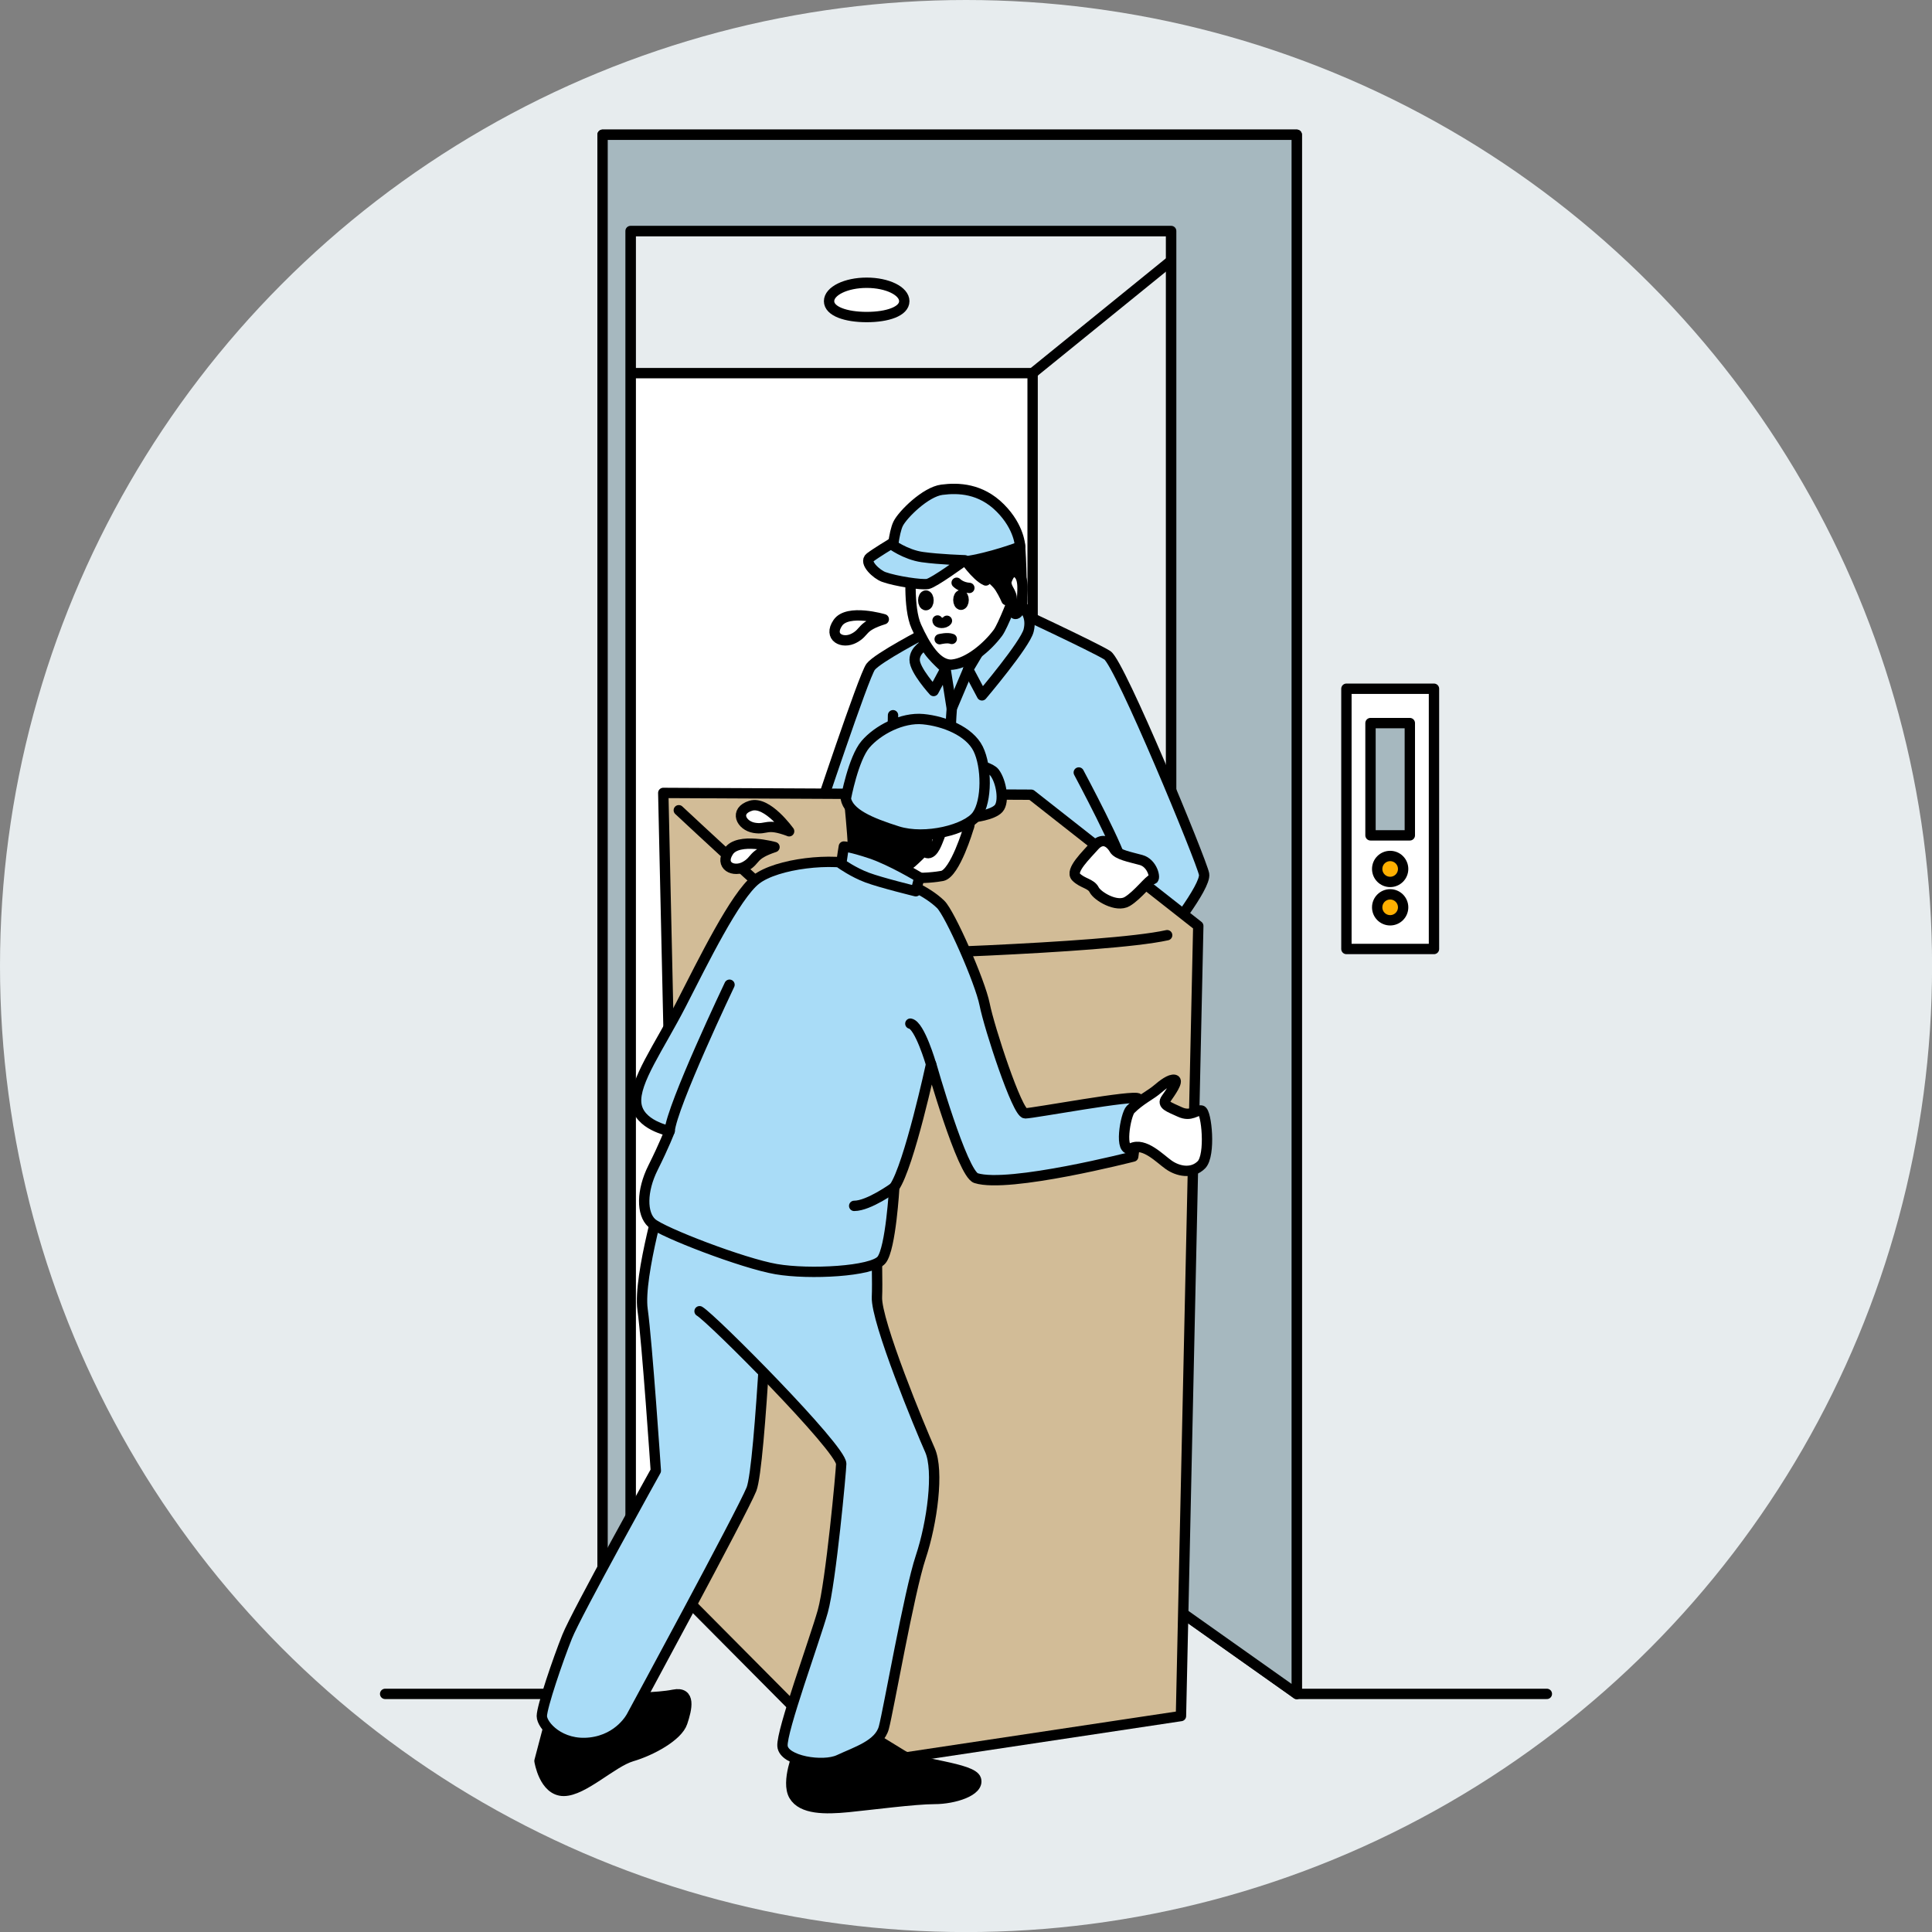 <?xml version="1.0" encoding="UTF-8"?><svg xmlns="http://www.w3.org/2000/svg" xmlns:xlink="http://www.w3.org/1999/xlink" viewBox="0 0 280.01 280.01"><rect x="0" y="0" width="280.01" height="280.01" fill="#808080" stroke="none"/><defs><style>.e,.f,.g,.h,.i,.j,.k{stroke:#000;stroke-linecap:round;stroke-linejoin:round;stroke-width:1.5px;}.f{fill:#fff;}.g{fill:#a6b8bf;}.h{fill:#a9dcf7;}.l{fill:#e7ecee;}.m{clip-path:url(#d);}.i{fill:#d2bc97;}.j{fill:none;}.k{fill:#ffaf00;}</style><clipPath id="d"><circle class="l" cx="140.01" cy="140.01" r="140.01"/></clipPath></defs><g id="a"/><g id="b"><g id="c"><g><circle class="l" cx="140.01" cy="140.01" r="140.01"/><g class="m"><g><rect class="f" x="89.09" y="54.08" width="60.57" height="171.42"/><line class="f" x1="149.66" y1="54.08" x2="173.04" y2="35.11"/><polygon class="f" points="91.39 33.48 169.74 33.48 169.74 232.62 187.94 245.5 187.94 19.53 87.33 19.53 87.33 245.5 91.39 245.5 91.39 33.48"/><polygon class="g" points="91.39 33.48 169.74 33.48 169.74 232.62 187.94 245.5 187.94 19.53 87.33 19.53 87.33 245.5 91.39 245.5 91.39 33.48"/><line class="f" x1="187.94" y1="245.5" x2="224.19" y2="245.5"/><line class="f" x1="87.33" y1="245.5" x2="55.82" y2="245.5"/><path class="f" d="M131.06,43.65c0,1.48-2.44,2.3-5.45,2.3s-5.45-.83-5.45-2.3,2.44-2.67,5.45-2.67,5.45,1.2,5.45,2.67Z"/><g><path class="h" d="M118.25,118.85s6.93-20.87,7.93-22.2,8.1-5.01,8.1-5.01l12.19-3.51s12.19,5.68,14.02,6.84,13.69,29.88,14.02,31.72c.33,1.84-5.84,9.51-5.84,9.51l-50.41-17.36Z"/><path class="h" d="M134.19,93.39s-1.63,.75-1.63,2.25,2.75,4.51,2.75,4.51l1.75-3.25s-2.88-2.5-2.88-3.51Z"/><path class="h" d="M140.32,97.02l2,3.76s6.26-7.39,6.76-9.39c.5-2-.5-3.13-1.13-3.76s-1.75-.5-1.75-.5l-5.88,9.89Z"/><path class="f" d="M145.08,77.66c-1.5-3.13-4.51-3.51-8.14-2.75-3.63,.75-4.88,4.38-4.88,7.26,0,0-.5,5.88,.75,8.64,1.25,2.75,3,5.76,5.26,5.51,2.25-.25,4.94-2.44,6.55-4.59,.75-1,2.42-5.42,2.42-5.42l-1.96-8.64Z"/><path class="e" d="M139.59,80.74s1.87,2.78,3.29,3.39l-.3-1.16s1.72,1.21,2.33,2.18,.96,1.82,.96,1.82l.1-2.99,2.08,.05s-.05-2.73-.2-4.81c-.15-2.08-3.49-5.57-4.71-5.82-1.21-.25-4,5.77-4,5.77l.46,1.57Z"/><path class="f" d="M145.82,84.41s.51-2.13,1.62-1.37,.66,3.04,.71,3.85-.66,2.58-1.21,1.97-.1-1.82-.4-2.63-.61-.96-.71-1.82Z"/><path class="h" d="M130.74,80.85s5.06,1.06,8.91,.56c3.85-.51,8.2-2.18,8.2-2.18,0,0-.05-2.78-2.89-5.62-2.83-2.83-6.07-2.94-8.45-2.63s-5.67,3.59-6.33,4.91-.91,4.66-.91,4.66l1.47,.3Z"/><path class="h" d="M129.12,78.82s2.08,1.57,4.56,1.92c2.48,.35,6.15,.46,6.15,.46,0,0-4.48,3.28-5.39,3.44s-4.61-.4-6.33-1.01c-1.09-.38-2.94-2.13-2.02-2.83s3.04-1.97,3.04-1.97Z"/><path class="f" d="M135.88,89.93c0,.44,1.05,.48,1.36,.04"/><path class="j" d="M138.26,114.67c-.94-5.01-.31-12.02-.31-12.02l2.38-5.63"/><path class="j" d="M156.35,111.96s6.46,12.06,6.3,13.57-2.84,5.01-2.84,5.01"/><path class="f" d="M129.43,103.66s-.17,8.35-.17,10.02"/><path class="f" d="M136.19,92.64s1.13-.29,1.75-.04"/><line class="f" x1="137.07" y1="97.15" x2="137.94" y2="102.66"/><path class="f" d="M138.65,84.46s.63,.67,1.84,.75"/><ellipse class="e" cx="139.28" cy="86.95" rx=".38" ry=".7"/><ellipse class="e" cx="134.19" cy="87.01" rx=".38" ry=".7"/></g><g><polygon class="i" points="98.72 231.02 96.13 114.92 149.46 115.18 173.67 134.2 171.16 248.71 123.42 255.89 98.72 231.02"/><line class="f" x1="123.67" y1="248.13" x2="123.92" y2="143.97"/><path class="f" d="M123.92,138.46s36.22-.92,45.24-2.92"/><path class="f" d="M98.38,117.43s19.53,18.28,21.53,19.03"/></g><path class="f" d="M161.51,123.09c-.75-1.25-1.85-1.7-2.93-.46s-3.55,3.55-2.62,4.48,2.16,.93,2.62,1.85,3.24,2.62,4.79,1.7,3.24-3.24,3.7-3.24,0-2.32-1.7-2.78-3.4-.77-3.86-1.54Z"/><g><path class="f" d="M123.66,119.75c-.03,1.95,.94,3.26,.32,4.78-.62,1.52-1.59,2.62-1.59,2.62l7.59,2.14,2.08-2.2c1.12,.36,4.03-.04,4.5-.14,1.87-.39,3.8-6.9,3.8-6.9,1.67-3.73-9.63-12.78-12.68-11.11-3.05,1.67-3.93,6.39-4.03,10.81"/><path class="h" d="M135.79,110.3c1.18-.39,7.37,.39,8.35,1.67,.98,1.28,1.47,4.23,.59,5.21-.88,.98-3.73,1.28-3.73,1.28l-5.21-8.16Z"/><path class="e" d="M79.86,248.88l-1.67,6.34s.67,4.34,3.51,4.34,7.01-4.17,9.85-5.01c2.84-.83,6.68-2.92,7.34-4.92,.67-2,1.25-4.51-1.25-4.01-2.5,.5-6.43,.42-8.6,.58-2.17,.17-9.18,2.67-9.18,2.67Z"/><path class="e" d="M115.74,253.89s-1.84,4.34-.67,6.34c1.17,2,4.51,2,7.85,1.67,3.34-.33,9.68-1.17,12.52-1.17s6.51-1.17,6.01-2.84c-.5-1.67-8.51-2.17-10.68-3.51-2.17-1.34-6.01-3.67-6.01-3.67l-9.01,3.17Z"/><path class="h" d="M96.38,171.76s-3.92,13.19-3.25,18.03c.67,4.84,1.92,23.37,1.92,23.37,0,0-11.52,20.7-12.85,24.04-1.34,3.34-3.67,10.18-3.67,11.52s2.67,4.34,7.01,3.84,6.01-3.84,6.01-3.84c0,0,16.02-29.55,17.36-32.88,1.34-3.34,2.75-35.8,2.75-35.8"/><path class="h" d="M101.39,190.04c1.75,1,20.53,19.87,20.53,22.12,0,.83-1.5,17.19-2.67,21.37-1.17,4.17-6.01,17.36-5.84,19.53,.17,2.17,5.88,3.08,8.18,2,2.5-1.17,5.84-2.17,6.51-4.67s3.67-19.7,5.34-24.7c1.67-5.01,2.67-12.52,1.34-15.52-1.34-3-7.85-18.7-7.68-22.2s-.42-19.95-.42-19.95"/><path class="h" d="M97.05,163.92s-4.51-.83-4.84-4.01,3.34-8.18,6.51-14.36c3.17-6.18,7.84-15.73,10.85-18.07,3-2.34,11.22-3.27,15.11-2,6.55,2.14,9.77,3.77,11.65,5.59,1.34,1.29,5.72,11.18,6.38,14.52s4.72,15.77,5.88,15.77,16.07-2.8,16.4-2.13-.75,8.39-.75,8.39c0,0-18.03,4.63-22.78,3.13-2.01-.64-6.51-16.53-6.51-16.53,0,0-3.17,14.69-5.34,17.86,0,0-.5,8.85-1.84,10.52-1.34,1.67-10.43,2.17-15.27,1.34-4.84-.83-16.53-5.34-18.03-6.68-1.5-1.34-1.5-4.67,.17-8.01,1.67-3.34,2.42-5.34,2.42-5.34Z"/><path class="f" d="M105.73,142.72s-8.35,17.53-8.68,21.2"/><path class="e" d="M123.09,116.01s.5,5.17,.5,6.18,1.84,2.5,3.51,3.17,3.67,.83,5.01-.33c1.23-1.08,3.17-3,3.84-4.51,.44-.99,.83-2.67,.83-2.67l-13.69-1.84Z"/><path class="f" d="M134.56,121s-.82,2.47-.22,2.63c.98,.26,1.57-1.81,1.85-2.45s-1.63-.19-1.63-.19Z"/><path class="h" d="M122.58,115.72c.39,2.16,3.48,3.5,7.51,4.77s10.04-.27,11.51-2.33c1.47-2.06,1.43-7.09,.16-9.64s-4.92-4-7.97-4.29c-3.05-.29-6.58,1.57-8.35,3.64-1.77,2.06-2.85,7.86-2.85,7.86Z"/><path class="f" d="M129.6,172.1s-3.67,2.67-5.8,2.67"/><path class="f" d="M134.94,154.24s-1.63-5.63-3-5.88"/><path class="f" d="M163.86,160.79c1.4-1.4,2.93-2.11,3.81-2.87,.88-.75,1.93-1.55,2.56-1.42s-.61,1.87-1.23,2.75,.37,1.16,2,1.91,2.37-.33,3.12-.21c.75,.13,1.38,6.49,0,7.87s-3.41,.94-4.74,0c-1.27-.89-3.51-3.28-5.39-2.41-1.88,.88-.88-4.88-.13-5.63Z"/><path class="h" d="M121.92,125.19s1.75,1.25,3.76,2c2,.75,7.05,1.98,7.05,1.98l.52-2.01s-4.07-2.47-7.07-3.47-3.88-1-3.88-1c0,0-.25,1.5-.38,2.5Z"/></g><g><rect class="f" x="195.14" y="99.82" width="12.69" height="37.72"/><rect class="g" x="198.63" y="104.8" width="5.7" height="16.27"/><circle class="k" cx="201.48" cy="125.94" r="1.88"/><circle class="k" cx="201.48" cy="131.5" r="1.88"/></g><path class="f" d="M128.09,89.75s-5.23-1.56-6.66,.52,.68,3.12,2.37,2.21c1.69-.91,.88-1.66,4.29-2.73Z"/><path class="f" d="M114.37,120.48s-3.16-4.45-5.57-3.7-1.39,2.88,.51,3.2c1.89,.32,1.71-.76,5.06,.49Z"/><path class="f" d="M112.25,122.77s-5.26-1.47-6.65,.63,.73,3.11,2.41,2.17,.85-1.67,4.24-2.8Z"/></g></g></g></g></g></svg>